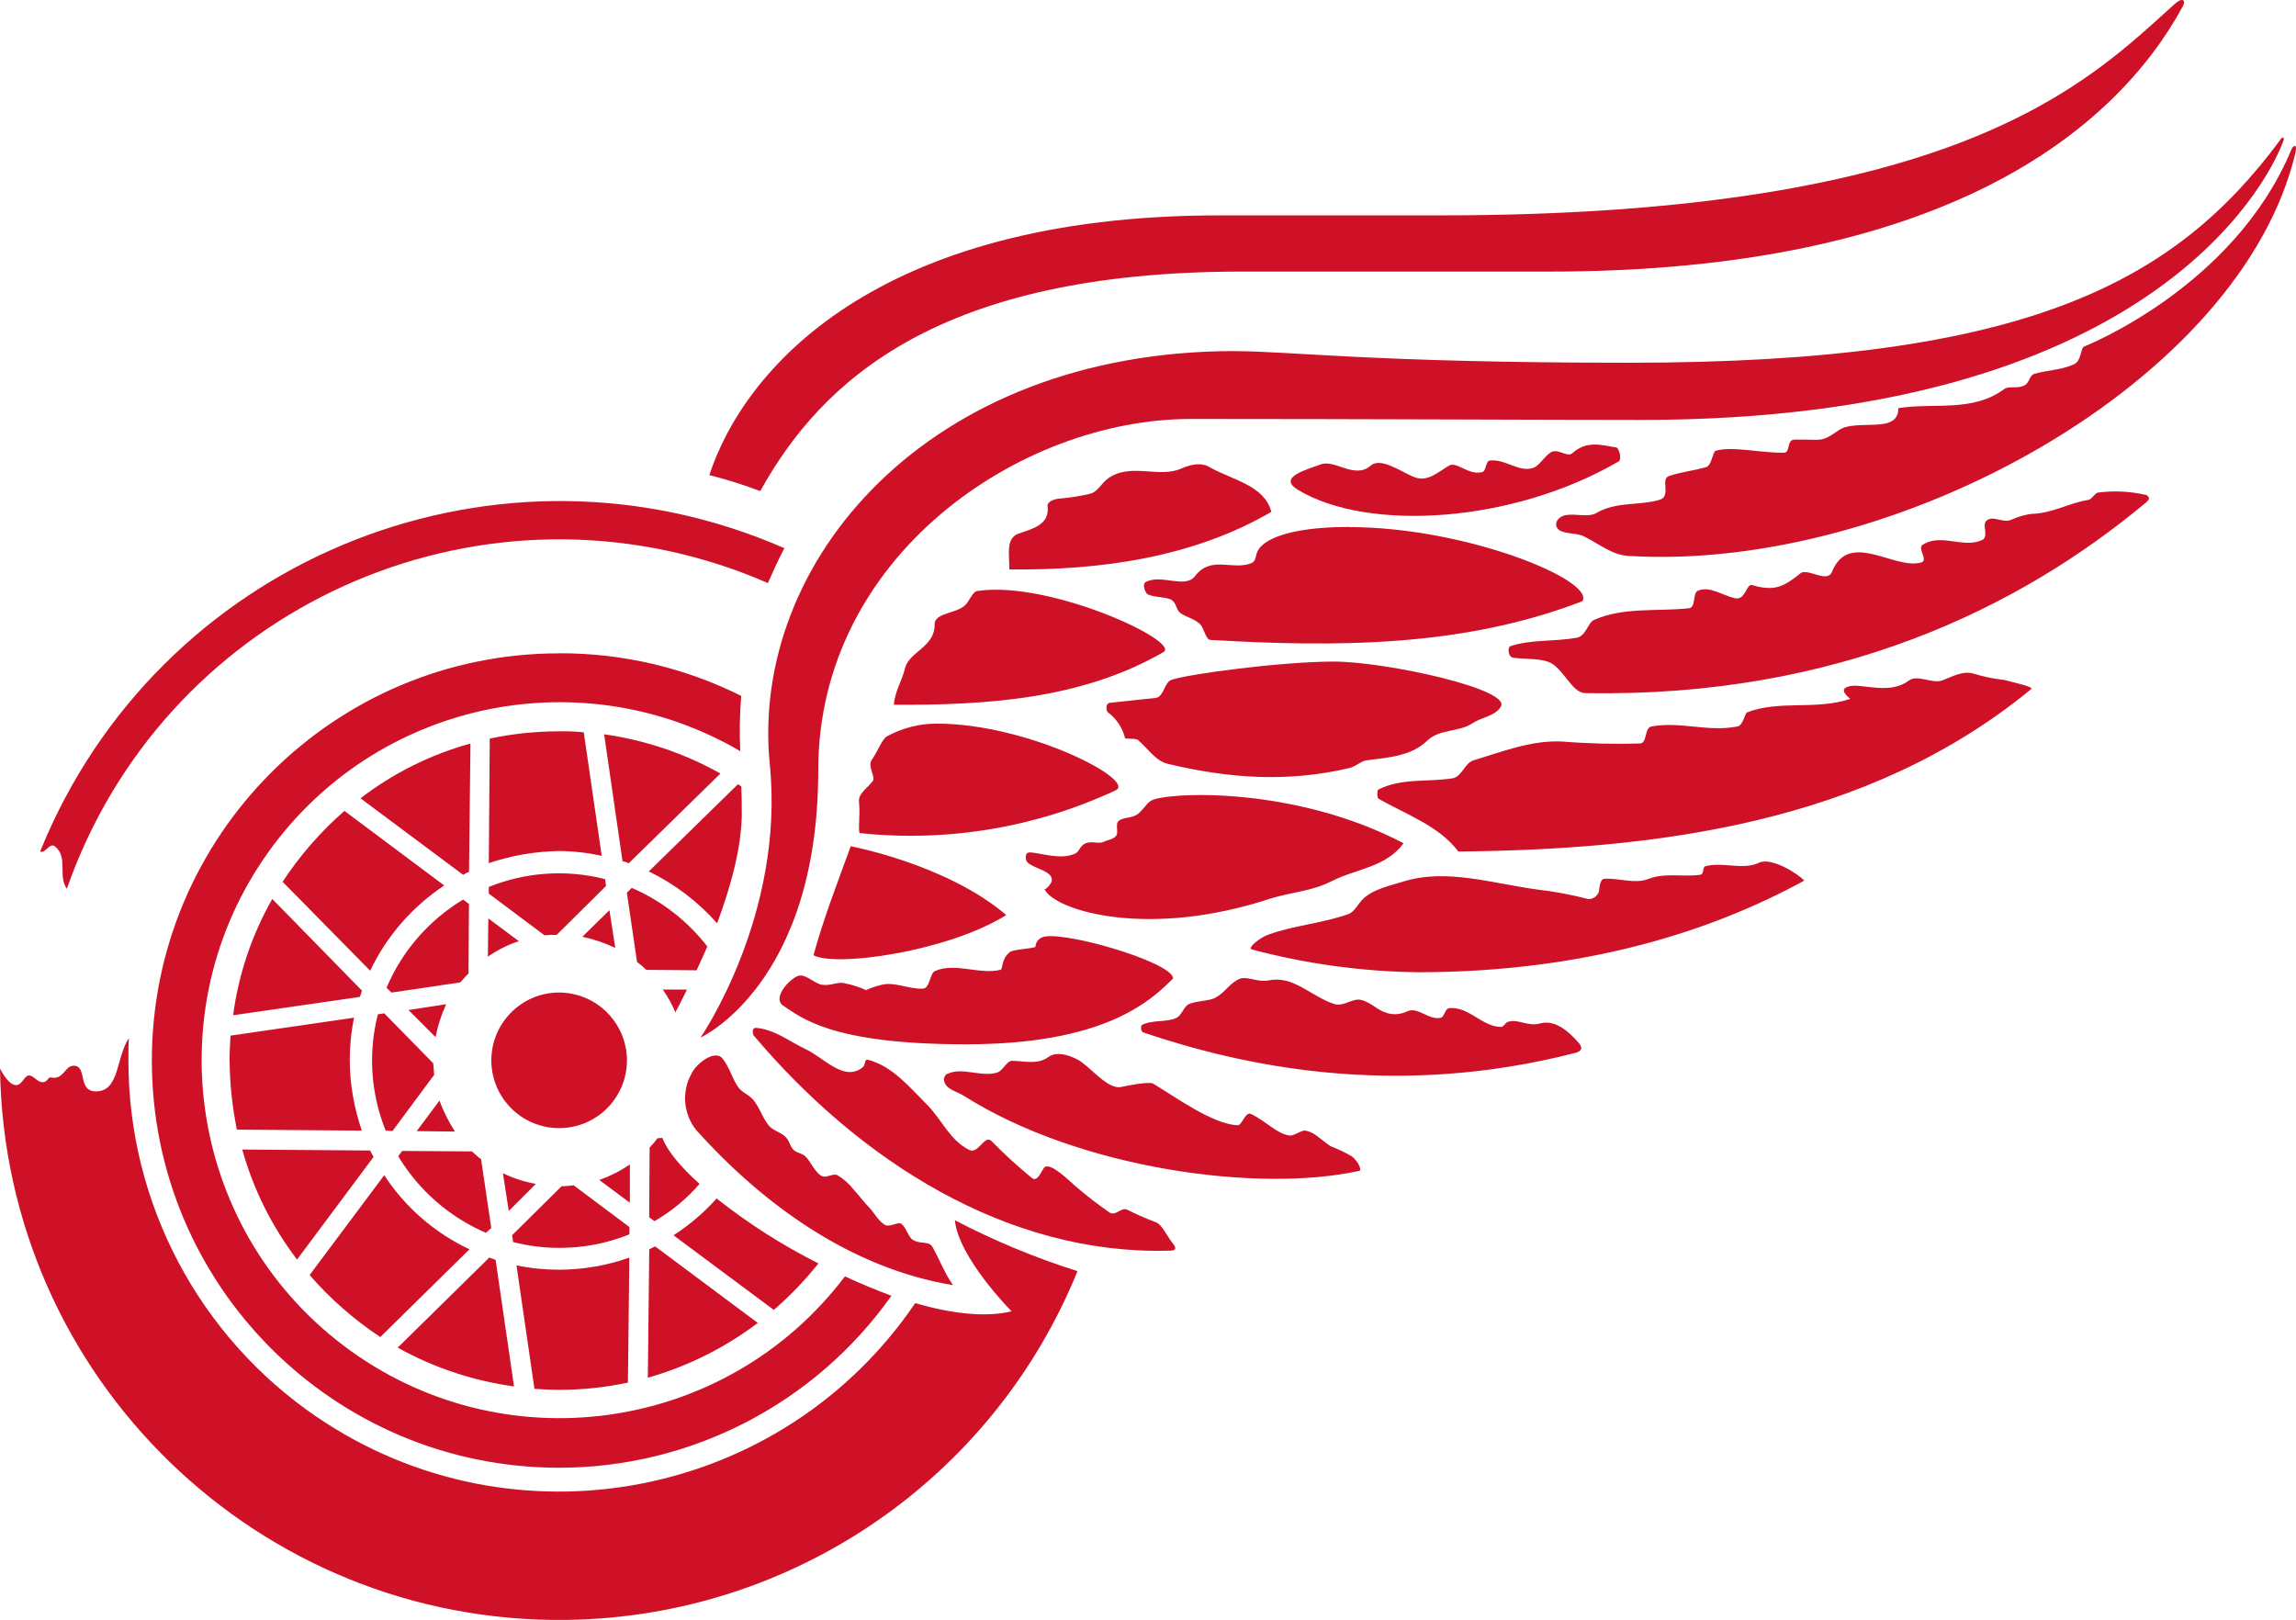 <?xml version="1.0" encoding="UTF-8"?>
<svg id="_Слой_2" data-name="Слой 2" xmlns="http://www.w3.org/2000/svg" viewBox="0 0 306.78 216.45">
  <defs>
    <style>
      .cls-1 {
        fill: #ce1126;
      }
    </style>
  </defs>
  <g id="_Слой_1-2" data-name="Слой 1">
    <g>
      <path class="cls-1" d="M37.74,117.8l11.72,11.91c2.2-4.63,5.63-8.57,9.9-11.39l-13.34-9.97c-3.18,2.78-5.97,5.98-8.29,9.52v-.06ZM31.14,135.66l16.96-2.46c.06-.26.19-.52.26-.84l-11.98-12.24c-2.74,4.81-4.52,10.11-5.24,15.6v-.06ZM30.68,141.68c.02,3.11.35,6.21.97,9.26l16.7.13c-1.05-3.02-1.6-6.19-1.62-9.39,0-1.91.19-3.82.58-5.7l-16.51,2.4c-.06,1.1-.13,2.2-.13,3.3h0ZM96.26,103.36c-4.81-2.7-10.08-4.48-15.54-5.24l2.46,16.96c.29.05.57.13.84.26l12.24-11.98ZM109.34,168.81c-4.81-2.42-9.37-5.33-13.59-8.67-1.69,1.89-3.63,3.55-5.76,4.92l13.4,9.97c2.18-1.88,4.17-3.96,5.96-6.21ZM80.4,114.36l-2.4-16.51c-1.1-.11-2.2-.15-3.3-.13-3.11,0-6.21.32-9.26.97l-.13,16.64c3.03-1.02,6.19-1.56,9.39-1.62,1.92.02,3.83.23,5.7.65ZM61.89,116.89c.25-.16.51-.29.78-.39l.19-17.15c-5.32,1.47-10.31,3.95-14.69,7.32l13.72,10.23ZM99.11,108.54c0-1.17,0-2.27-.06-3.43-.13-.13-.29-.24-.45-.32l-11.91,11.65c3.47,1.68,6.57,4.04,9.13,6.93,1.81-4.86,3.3-10.23,3.3-14.82h0ZM69.01,169.07l2.4,16.51c1.1.06,2.2.13,3.3.13,3.09,0,6.17-.32,9.19-.97l.19-16.7c-3.02,1.07-6.19,1.61-9.39,1.62-1.91,0-3.82-.19-5.7-.58h0ZM50.49,135.53c-1.32,5.16-.95,10.6,1.04,15.54l.91.06,5.57-7.51c-.06-.52-.06-1.04-.13-1.55l-6.54-6.67-.84.13ZM54.57,134.95l3.63,3.63c.29-1.52.77-3,1.42-4.4l-5.05.78ZM62.6,130.1l.06-9.32-.78-.58c-4.57,2.75-8.15,6.87-10.23,11.78l.65.65,9.19-1.36c.39-.39.71-.84,1.1-1.17h0ZM63.05,153.85l-9.32-.06-.52.71c2.74,4.55,6.84,8.13,11.72,10.23l.71-.65-1.36-9.19c-.45-.32-.84-.71-1.23-1.04h0ZM60.79,151.2c-.84-1.3-1.54-2.69-2.07-4.14l-3.04,4.08,5.11.06ZM86.75,166.93l-.19,17.16c5.31-1.51,10.29-3.99,14.69-7.32l-13.72-10.23c-.26.13-.52.26-.78.39h0ZM67.97,161.82l3.63-3.63c-1.53-.27-3.01-.75-4.4-1.42l.78,5.05ZM84.09,163.95l-7.44-5.57c-.54.08-1.08.12-1.62.13l-6.6,6.54.13.91c2.01.52,4.08.78,6.15.78,3.22.01,6.41-.6,9.39-1.81v-.97ZM49.91,154.57c-.19-.32-.32-.58-.45-.84l-17.09-.13c1.48,5.32,3.97,10.31,7.32,14.7l10.23-13.72ZM65.19,127.83c1.27-.89,2.67-1.59,4.14-2.07l-4.08-3.04-.06,5.11ZM88.49,152.04l-.65.06c-.31.44-.66.85-1.04,1.23l-.06,9.32.71.52c2.27-1.31,4.31-3,6.02-4.98-2.46-2.2-4.27-4.34-4.98-6.15h0ZM66.22,168.35c-.26-.13-.58-.19-.84-.32l-12.24,12.04c4.81,2.68,10.08,4.44,15.54,5.18l-2.46-16.9ZM88.56,132.23c.67.95,1.24,1.97,1.68,3.04.39-.71.91-1.75,1.55-3.04h-3.24ZM50.82,178.65l11.91-11.72c-4.64-2.18-8.59-5.61-11.39-9.9l-9.97,13.34c2.76,3.18,5.94,5.97,9.45,8.29ZM84.16,155.6c-1.27.86-2.64,1.55-4.08,2.07l4.08,3.04v-5.11ZM81.44,121.61l-3.63,3.56c1.52.32,3,.82,4.4,1.49l-.78-5.05ZM65.32,119.41l7.44,5.57c.54-.06,1.08-.08,1.62-.06l6.6-6.54-.13-.91c-5.16-1.32-10.6-.95-15.54,1.04v.91ZM94.51,126.47c-2.65-3.42-6.12-6.12-10.1-7.83l-.65.65,1.36,9.26c.44.31.85.66,1.23,1.04l6.73.06c.45-1.04.97-2.07,1.42-3.17h0Z"/>
      <path class="cls-1" d="M83.77,141.68c0,5.01-4.06,9.06-9.06,9.06-5.01,0-9.06-4.06-9.06-9.06s4.06-9.06,9.06-9.06h0c5,.02,9.04,4.07,9.06,9.06Z"/>
      <path class="cls-1" d="M74.71,87.3c-30.05,0-54.41,24.35-54.42,54.4s24.35,54.41,54.4,54.42c17.66,0,34.22-8.57,44.42-22.98-2.07-.78-4.14-1.62-6.21-2.59-15.95,21.05-45.95,25.19-67.01,9.24-21.05-15.95-25.19-45.95-9.24-67.01,14.62-19.3,41.36-24.63,62.26-12.41-.12-2.46-.07-4.93.13-7.38-7.56-3.78-15.89-5.73-24.34-5.7Z"/>
      <path class="cls-1" d="M165.92,36.29h41.11c52.57,0,75.55-18.77,84.61-35.41.52-.97-.13-1.23-1.1-.32-11.46,10.29-28.48,28.22-98.2,28.22h-29.39c-46.22,0-63.64,20.84-68.17,34.7,2.3.58,4.57,1.3,6.8,2.14,8.22-14.82,23.89-29.33,64.35-29.33ZM7.38,113.13c1.75,1.42.32,3.88,1.55,5.63,12.71-36.33,52.46-55.47,88.79-42.77,0,0,0,0,0,0,1.65.58,3.28,1.22,4.88,1.92.65-1.49,1.36-3.04,2.2-4.66-37.89-16.58-82.04.7-98.62,38.58,0,0,0,0,0,0-.28.64-.55,1.29-.82,1.94.65.39,1.29-1.29,2.01-.65h0ZM135.17,175.22c-3.5.84-8.03.32-12.88-1.1-17.87,26.28-53.67,33.09-79.95,15.22-15.75-10.72-25.18-28.53-25.18-47.59,0-1.04,0-2.07.06-3.04-1.75,2.65-1.23,7.12-4.4,7.12-2.52,0-1.1-3.43-2.98-3.43-1.1,0-1.29,1.62-2.65,1.62-.19,0-.32-.06-.45-.06-.32,0-.45.65-1.04.65-.71,0-1.23-.91-1.81-.91-.65,0-.91,1.29-1.75,1.29-.91,0-1.75-1.49-2.14-2.2.59,41.27,34.53,74.25,75.8,73.66,30.02-.43,56.87-18.78,68.17-46.6-5.65-1.78-11.13-4.06-16.38-6.8.45,4.98,7.57,12.17,7.57,12.17h0Z"/>
      <path class="cls-1" d="M165.01,46.91c-41.17,0-64.87,28.29-62.15,55.28,2.01,20.13-9.26,36.45-9.26,36.45,0,0,15.73-7.12,15.73-35.73s26.99-46.93,49.78-46.93,47.52.13,60.2.13c67.13,0,83.38-31.01,85.71-37.09.39-.91-.19-.71-.39-.26-14.05,18.9-33.66,29.71-86.94,29.71-34.25,0-45.06-1.55-52.76-1.55h.06Z"/>
      <path class="cls-1" d="M108.69,127.64c3.04,1.62,18-.52,25.76-5.37-7.96-6.8-20.78-9.19-20.78-9.19-1.75,4.79-3.63,9.65-4.98,14.57ZM169.87,68.4c-.91-3.56-5.24-4.27-8.22-5.96-1.17-.71-2.52-.39-3.88.19-2.91,1.29-6.73-.84-9.71,1.29-.91.65-1.36,1.81-2.46,2.07-1.39.32-2.79.53-4.21.65-.52.06-1.49.39-1.42.97.32,2.52-2.01,3.04-3.88,3.69-1.81.65-1.17,3.04-1.23,4.79,12.04.13,24.47-1.55,35.02-7.7ZM130.64,78.95c-.58.06-.97.97-1.42,1.62-1.04,1.49-4.34,1.17-4.34,2.85.06,3.04-3.37,3.63-3.95,5.83-.39,1.75-1.36,3.04-1.49,4.92,12.3.06,24.99-.71,35.93-6.99,2.85-1.29-15.02-9.65-24.73-8.22ZM114.78,107.24c.19,1.55-.19,4.08.13,4.08,11.68,1.23,23.47-.74,34.12-5.7,3.04-1.29-11.65-8.93-23.82-8.93-2.33-.01-4.62.57-6.67,1.68-.71.39-1.23,2.01-2.07,3.17-.58.91.58,2.27.13,2.85-.91,1.1-2.01,1.75-1.81,2.85h0ZM180.29,70.41c-11.07,0-12.17,3.11-12.17,3.11-.39.45-.19,1.49-.97,1.75-2.52.97-5.37-1.1-7.51,1.75-1.36,1.68-4.53-.39-6.6.78-.45.26,0,1.49.32,1.62.97.45,2.59.32,3.24.78.65.52.52,1.29,1.17,1.75.71.52,2.07.78,2.72,1.62.45.65.65,1.94,1.29,1.94,16.7.97,33.79.97,49.65-5.18,1.75-2.78-15.54-9.9-31.14-9.9h0Z"/>
      <path class="cls-1" d="M278.43,46.33c-.45.26-.32,1.88-1.29,2.33-1.62.78-3.56.78-5.31,1.29-.65.19-.65,1.1-1.23,1.49-.91.58-2.2.06-2.85.58-4.27,3.11-9.39,1.75-14.11,2.52.06,3.56-5.57,1.36-7.9,2.91-2.52,1.75-2.14,1.23-5.96,1.29-1.1,0-.52,1.75-1.42,1.75-3.04.06-6.86-.91-9.13-.26-.39.13-.52,2.01-1.29,2.2-1.62.45-3.37.65-4.92,1.17-1.23.39.32,2.65-1.23,3.17-2.78.84-5.83.19-8.55,1.81-1.1.58-2.72,0-4.08.26-1.23.26-1.68,1.49-.71,2.07.91.45,2.4.32,3.24.78,2.07,1.04,3.69,2.46,5.89,2.59,35.73,2.2,81.89-23.18,89.14-53.92.26-1.23-.32-.97-.58-.32-7.7,18.45-27.71,26.28-27.71,26.28ZM286.78,66.14c-2.12-.49-4.31-.6-6.47-.32-.45.13-.78.84-1.23.97-2.78.45-4.79,1.81-7.7,1.88-.92.13-1.81.4-2.65.78-1.1.52-2.52-.71-3.37.19-.52.58.39,2.07-.52,2.52-2.52,1.17-5.5-.97-7.96.65-.71.45.78,2.01-.13,2.33-3.56,1.1-9.71-4.4-11.98,1.29-.39.91-1.49.52-2.2.32-.65-.19-1.62-.52-2.01-.13-2.2,1.75-3.43,2.46-6.47,1.55-.78-.19-.84,2.14-2.33,1.75-1.68-.39-3.37-1.68-4.92-.97-.71.32-.19,2.27-1.23,2.33-4.27.45-8.67-.19-12.62,1.55-.91.45-1.04,2.2-2.4,2.4-2.98.52-5.96.19-8.74,1.1-.45.13-.39,1.42.32,1.55,1.75.26,3.82,0,5.18.78,1.68,1.04,2.78,3.88,4.4,3.95,33.79.65,58.2-11.46,74.96-25.44.71-.58.39-.78.06-1.04h0ZM259.46,90.93c-1.36.45-3.24-.84-4.4,0-1.75,1.29-3.82,1.04-5.57.84-.84-.06-2.2-.39-2.98.19-.45.39.26,1.04.71,1.42-4.53,1.55-9.52.13-13.79,1.81-.32.19-.52,1.75-1.29,1.88-3.95.78-7.57-.71-11.46,0-.97.13-.58,2.27-1.55,2.27-3.48.11-6.96.02-10.42-.26-4.14-.19-7.96,1.36-11.85,2.52-1.17.39-1.55,2.2-2.78,2.4-3.37.52-6.8-.06-9.9,1.49-.19.06-.19,1.1,0,1.23,3.75,2.14,8.09,3.63,10.68,7.06,26.35-.26,54.64-3.69,76.52-21.69.45-.32-2.14-.84-3.56-1.23-1.38-.15-2.75-.43-4.08-.84-1.49-.45-2.85.39-4.27.91ZM235.06,115.27c-2.2,1.04-4.73-.13-7.12.45-.58.13-.13,1.04-.78,1.17-2.33.32-4.79-.32-6.99.58-1.68.65-3.82-.13-5.7-.06-.71,0-.71.97-.84,1.75-.21.6-.79,1-1.42.97-2.28-.59-4.59-1.02-6.93-1.29-6.02-.84-11.98-2.78-17.61-1.1-1.81.58-4.27,1.04-5.63,2.46-.58.58-1.1,1.68-1.88,1.94-3.43,1.23-7.19,1.49-10.62,2.72-1.04.32-2.98,1.81-2.27,2.01,7.23,1.92,14.66,2.94,22.14,3.04,22.27,0,39.23-5.44,51.66-12.24-.78-.91-4.4-3.17-6.02-2.4h0ZM205.73,136.76c-1.68.45-2.91-.71-4.34-.19-.26.13-.52.65-.78.65-2.59,0-4.27-2.72-6.93-2.52-.65.06-.65,1.17-1.17,1.29-1.62.39-3.04-1.55-4.53-.84-.85.41-1.82.48-2.72.19-1.29-.39-2.27-1.55-3.5-1.75-1.1-.19-2.2.91-3.43.58-3.11-.97-5.5-3.88-8.8-3.17-1.68.32-3.04-.78-4.21-.06-1.23.71-1.62,1.62-2.85,2.33-.84.52-2.85.45-3.75.97-.65.45-.84,1.49-1.62,1.81-1.42.58-3.11.19-4.53.91-.13.13-.26.91.32,1.04,12.69,4.27,33.21,9,57.74,2.65.71-.26.91-.65.26-1.36-1.36-1.55-3.17-3.11-5.18-2.52h0ZM174.4,151.07c-.58-.06-1.55.78-2.14.65-1.68-.26-2.98-1.81-5.05-2.85-.84-.45-1.23,1.55-1.88,1.49-3.37-.19-8.22-3.75-11.26-5.57-.52-.32-3.69.32-4.27.45-1.88.39-4.34-2.98-5.89-3.69-1.1-.58-2.72-1.1-3.82-.32-1.49,1.1-3.24.52-4.86.52-.65-.06-1.23,1.29-1.94,1.55-2.27.71-4.73-.84-6.86.26-.17.18-.28.4-.32.65.13,1.36,1.62,1.55,2.65,2.2,15.54,9.84,39.55,13.01,52.89,10.03.32-.06-.13-1.23-1.04-1.94-.91-.52-1.87-.98-2.85-1.36-1.42-.97-2.14-1.88-3.37-2.07h0ZM154.39,163.3c-1.3-.49-2.58-1.06-3.82-1.68-.78-.32-1.49.91-2.33.39-1.57-1.09-3.08-2.25-4.53-3.5-1.04-.91-3.17-3.04-4.08-2.59-.39.19-.91,2.14-1.75,1.49-1.9-1.56-3.72-3.22-5.44-4.98-.91-.78-1.75,1.81-2.91,1.23-2.59-1.23-3.69-4.08-5.7-6.09-2.33-2.33-4.6-5.11-7.83-5.96-.58-.13-.26.65-.78,1.04-2.46,1.94-5.18-1.36-7.57-2.46-2.2-1.04-4.14-2.65-6.67-2.85-.52,0-.45.78-.26,1.04,14.11,16.7,33.73,29.26,55.28,28.74.52,0,1.55.06.71-.97-.71-.84-1.49-2.65-2.33-2.85h0ZM124.62,166.67c-.45-.91-1.68-.39-2.59-.97-.65-.32-.91-1.62-1.55-2.14-.45-.39-1.55.45-2.2.13-.84-.45-1.42-1.55-2.07-2.27-.78-.78-1.42-1.68-2.14-2.46-.6-.78-1.35-1.44-2.2-1.94-.45-.26-1.36.32-1.88.19-1.04-.32-1.62-2.01-2.4-2.72-.45-.39-1.17-.45-1.55-.84-.45-.39-.52-1.1-.97-1.62-.58-.65-1.42-.84-2.07-1.36-.84-.71-1.42-2.46-2.14-3.43-.65-.97-1.55-1.1-2.2-1.94-.78-1.04-1.23-2.85-2.2-3.95-.97-1.04-3.37.65-4.08,2.14-1.33,2.4-1.07,5.37.65,7.51,9.06,10.1,20.84,18.51,34.31,20.72-1.04-1.42-2.07-3.95-2.72-5.05h0ZM216.28,61.67c.45-.32.06-1.81-.32-1.88-1.81-.26-3.88-1.04-5.89.78-.65.58-1.94-.71-2.85-.13-.78.45-1.49,1.68-2.2,2.01-1.94.84-3.82-1.17-5.96-.91-.58.06-.45,1.42-1.04,1.55-1.88.45-3.43-1.55-4.47-.84-1.62.97-2.91,2.27-4.79,1.42s-4.27-2.52-5.57-1.49c-2.14,1.94-4.79-.84-6.73-.13-1.62.65-5.96,1.68-2.98,3.43,9.26,5.57,28.55,4.47,42.79-3.82h0ZM196.67,96.69c1.36-.91,3.04-.97,3.82-2.2,1.81-2.33-15.28-6.09-22.27-6.09s-19.62,1.68-21.75,2.46c-.91.39-.97,2.2-2.01,2.4-2.07.19-4.08.45-6.15.65-.65.06-.52,1.1-.26,1.29,1.14.84,1.94,2.06,2.27,3.43.06.13,1.49,0,1.75.26,1.36,1.17,2.33,2.78,3.95,3.17,8.09,1.94,15.93,2.52,24.21.58.91-.19,1.55-.91,2.33-1.04,2.91-.39,5.96-.52,8.16-2.65,1.62-1.55,4.14-1.1,5.96-2.27h0ZM177.96,117.73c3.3-1.68,7.19-1.81,9.58-5.05-14.63-7.7-31.66-6.86-33.73-5.7-.58.32-1.17,1.36-1.81,1.81-.97.65-1.94.32-2.59.97-.39.39.06,1.49-.26,1.88-.32.52-1.17.58-1.68.84-.52.32-1.55-.13-2.4.19-.78.32-.84,1.1-1.36,1.36-2.01.97-4.79-.13-6.15-.13-.71,0-.52,1.1-.32,1.29.91.91,3.43,1.17,3.3,2.46,0,.26-.58,1.1-.97,1.17,1.36,2.85,13.79,6.67,30.23,1.23,2.72-.84,5.57-.97,8.16-2.33h0ZM106.43,130.48c-1.42.78-3.11,2.98-1.81,3.88,2.4,1.55,6.34,5.18,24.41,5.18s24.41-5.44,27.71-8.8c0-2.2-15.47-6.67-17.61-5.44-.47.24-.76.71-.78,1.23-.71.26-2.85.32-3.37.65-1.23.91-.97,2.33-1.29,2.4-2.78.71-6.15-1.04-8.8.19-.65.32-.65,2.27-1.55,2.33-1.88.13-3.95-1.04-5.76-.45-.64.16-1.27.37-1.88.65-.91-.43-1.86-.73-2.85-.91-.91-.26-1.88.39-3.04.19-1.1-.19-2.33-1.68-3.37-1.1h0Z"/>
    </g>
  </g>
</svg>